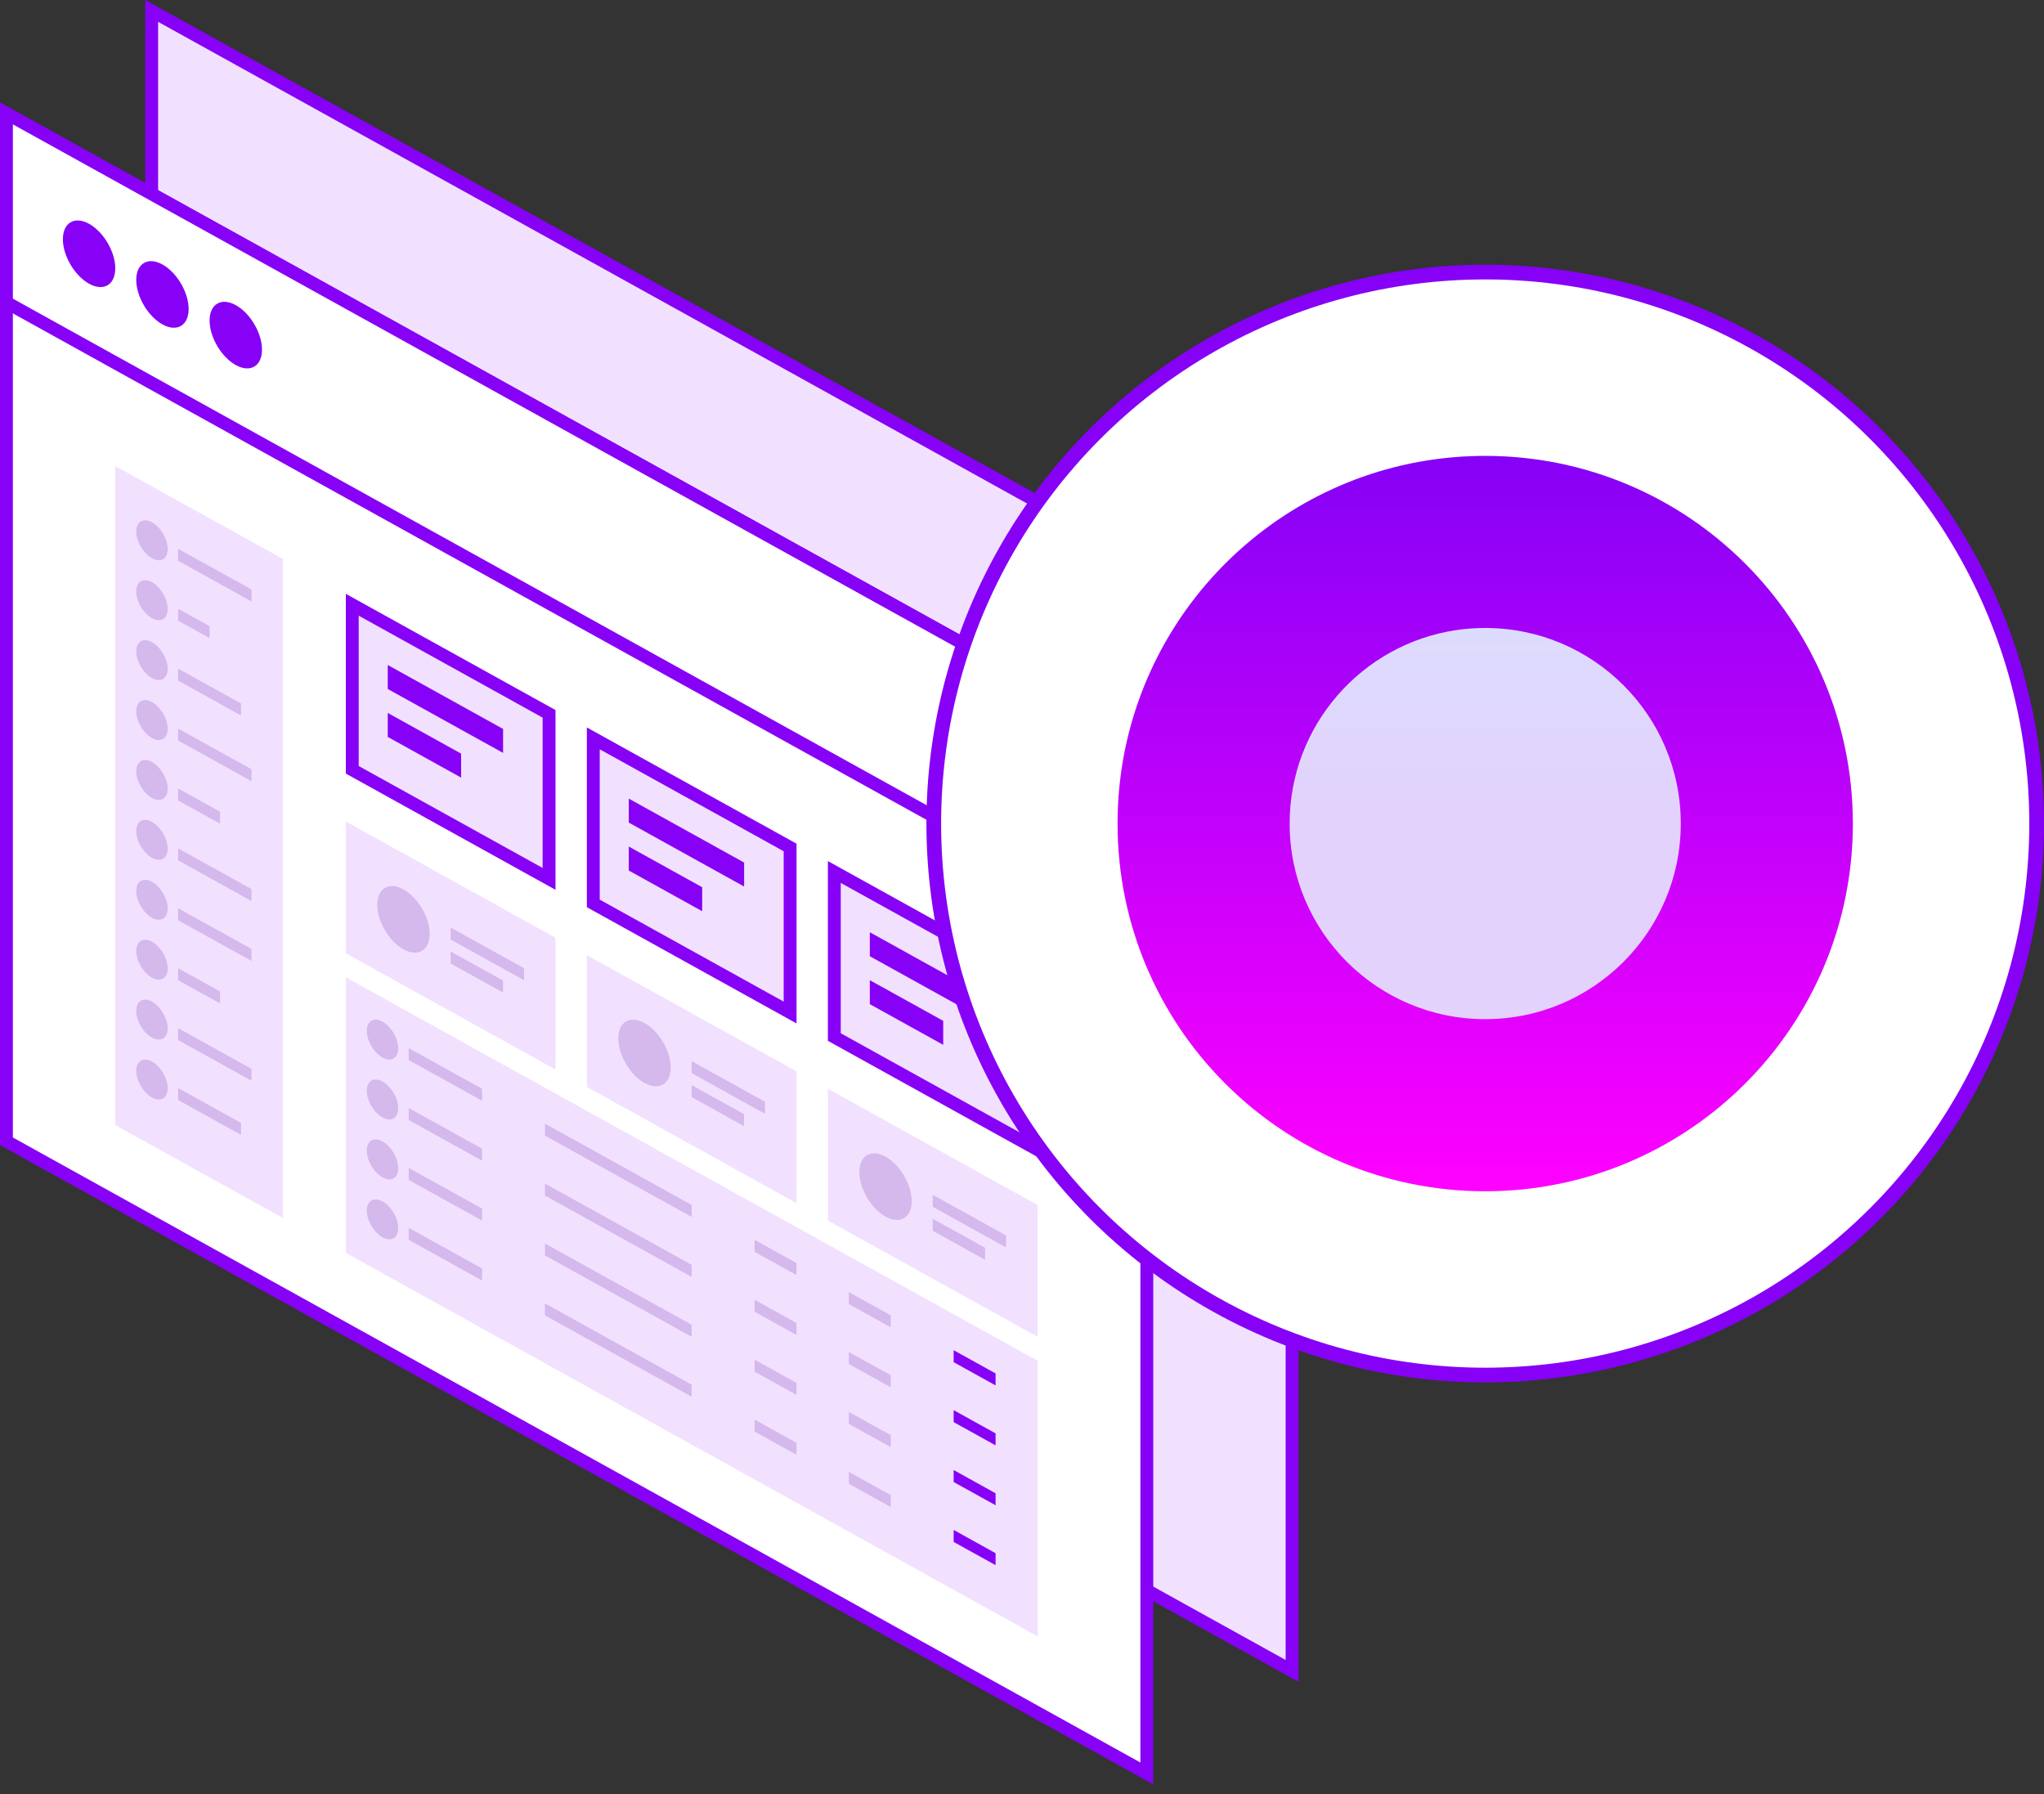<svg width="139" height="122" viewBox="0 0 139 122" fill="none" xmlns="http://www.w3.org/2000/svg">
<rect x="0" y="0" width="139" height="122" fill="#333333" stroke="none"/>
<rect x="0.437" y="0.742" width="88.63" height="69.889" transform="matrix(0.875 0.485 0 1 9.933 -0.212)" fill="#F1E1FF" stroke="#8601F6"/>
<rect x="0.437" y="0.742" width="88.63" height="69.889" transform="matrix(0.875 0.485 0 1 0.055 6.76)" fill="white" stroke="#8601F6"/>
<rect x="0.437" y="0.742" width="88.63" height="12.852" transform="matrix(0.875 0.485 0 1 0.055 6.76)" fill="white" stroke="#8601F6"/>
<path d="M7.839 18.243C7.839 19.369 7.042 19.838 6.058 19.293C5.074 18.747 4.276 17.393 4.276 16.268C4.276 15.143 5.074 14.673 6.058 15.219C7.042 15.764 7.839 17.118 7.839 18.243Z" fill="#8601F6"/>
<path d="M12.828 21.009C12.828 22.134 12.03 22.604 11.046 22.058C10.062 21.513 9.265 20.159 9.265 19.034C9.265 17.909 10.062 17.439 11.046 17.984C12.03 18.529 12.828 19.884 12.828 21.009Z" fill="#8601F6"/>
<path d="M17.817 23.774C17.817 24.899 17.019 25.369 16.035 24.823C15.051 24.278 14.253 22.924 14.253 21.799C14.253 20.674 15.051 20.204 16.035 20.749C17.019 21.295 17.817 22.649 17.817 23.774Z" fill="#8601F6"/>
<rect width="13.037" height="44.815" transform="matrix(0.875 0.485 0 1 7.839 31.688)" fill="#F1E1FF"/>
<rect width="16.296" height="8.963" transform="matrix(0.875 0.485 0 1 23.518 55.86)" fill="#F1E1FF"/>
<rect width="53.778" height="18.741" transform="matrix(0.875 0.485 0 1 23.518 66.453)" fill="#F1E1FF"/>
<rect x="0.437" y="0.742" width="15.296" height="11.222" transform="matrix(0.875 0.485 0 1 23.573 40.167)" fill="#F1E1FF" stroke="#8601F6"/>
<rect width="16.296" height="8.963" transform="matrix(0.875 0.485 0 1 39.909 64.946)" fill="#F1E1FF"/>
<rect x="0.437" y="0.742" width="15.296" height="11.222" transform="matrix(0.875 0.485 0 1 39.964 49.253)" fill="#F1E1FF" stroke="#8601F6"/>
<rect width="16.296" height="8.963" transform="matrix(0.875 0.485 0 1 56.3 74.032)" fill="#F1E1FF"/>
<rect x="0.437" y="0.742" width="15.296" height="11.222" transform="matrix(0.875 0.485 0 1 56.355 58.339)" fill="#F1E1FF" stroke="#8601F6"/>
<rect width="8.963" height="1.63" transform="matrix(0.875 0.485 0 1 26.368 45.218)" fill="#8601F6"/>
<rect width="8.963" height="1.63" transform="matrix(0.875 0.485 0 1 42.76 54.304)" fill="#8601F6"/>
<rect width="8.963" height="1.63" transform="matrix(0.875 0.485 0 1 59.151 63.39)" fill="#8601F6"/>
<rect width="5.704" height="1.63" transform="matrix(0.875 0.485 0 1 26.368 48.478)" fill="#8601F6"/>
<path d="M30.645 63.07L35.633 65.835V66.65L30.645 63.885V63.07Z" fill="#D5B8EC"/>
<path d="M30.645 64.7L34.208 66.675V67.49L30.645 65.514V64.7Z" fill="#D5B8EC"/>
<path d="M47.036 72.156L52.024 74.921V75.736L47.036 72.971V72.156Z" fill="#D5B8EC"/>
<path d="M47.036 73.786L50.599 75.761V76.576L47.036 74.6V73.786Z" fill="#D5B8EC"/>
<path d="M63.427 81.242L68.415 84.007V84.822L63.427 82.056V81.242Z" fill="#D5B8EC"/>
<path d="M63.427 82.871L66.99 84.847V85.661L63.427 83.686V82.871Z" fill="#D5B8EC"/>
<rect width="5.704" height="1.63" transform="matrix(0.875 0.485 0 1 42.76 57.563)" fill="#8601F6"/>
<rect width="5.704" height="1.63" transform="matrix(0.875 0.485 0 1 59.151 66.649)" fill="#8601F6"/>
<circle cx="2.037" cy="2.037" r="2.037" transform="matrix(0.875 0.485 0 1 25.656 59.49)" fill="#D5B8EC"/>
<path d="M27.794 71.268L32.782 74.033V74.848L27.794 72.082V71.268Z" fill="#D5B8EC"/>
<path d="M37.058 76.404L47.036 81.934V82.749L37.058 77.218V76.404Z" fill="#D5B8EC"/>
<path d="M51.312 84.304L54.162 85.884V86.699L51.312 85.119V84.304Z" fill="#D5B8EC"/>
<path d="M57.725 87.859L60.576 89.439V90.254L57.725 88.674V87.859Z" fill="#D5B8EC"/>
<path d="M64.852 91.809L67.703 93.389V94.204L64.852 92.624V91.809Z" fill="#8601F6"/>
<circle cx="1.222" cy="1.222" r="1.222" transform="matrix(0.875 0.485 0 1 24.943 68.873)" fill="#D5B8EC"/>
<path d="M27.794 75.342L32.782 78.108V78.922L27.794 76.157V75.342Z" fill="#D5B8EC"/>
<path d="M37.058 80.478L47.036 86.008V86.823L37.058 81.293V80.478Z" fill="#D5B8EC"/>
<path d="M51.312 88.378L54.162 89.959V90.773L51.312 89.193V88.378Z" fill="#D5B8EC"/>
<path d="M57.725 91.934L60.576 93.514V94.329L57.725 92.749V91.934Z" fill="#D5B8EC"/>
<path d="M64.852 95.885L67.703 97.465V98.279L64.852 96.699V95.885Z" fill="#8601F6"/>
<circle cx="1.222" cy="1.222" r="1.222" transform="matrix(0.875 0.485 0 1 24.943 72.948)" fill="#D5B8EC"/>
<path d="M27.794 79.416L32.782 82.181V82.996L27.794 80.231V79.416Z" fill="#D5B8EC"/>
<path d="M37.058 84.551L47.036 90.082V90.896L37.058 85.366V84.551Z" fill="#D5B8EC"/>
<path d="M51.312 92.452L54.162 94.032V94.847L51.312 93.267V92.452Z" fill="#D5B8EC"/>
<path d="M57.725 96.007L60.576 97.587V98.402L57.725 96.822V96.007Z" fill="#D5B8EC"/>
<path d="M64.852 99.957L67.703 101.538V102.352L64.852 100.772V99.957Z" fill="#8601F6"/>
<circle cx="1.222" cy="1.222" r="1.222" transform="matrix(0.875 0.485 0 1 24.943 77.021)" fill="#D5B8EC"/>
<path d="M27.794 83.49L32.782 86.255V87.07L27.794 84.305V83.49Z" fill="#D5B8EC"/>
<path d="M37.058 88.625L47.036 94.156V94.971L37.058 89.44V88.625Z" fill="#D5B8EC"/>
<path d="M51.312 96.526L54.162 98.106V98.921L51.312 97.341V96.526Z" fill="#D5B8EC"/>
<path d="M57.725 100.082L60.576 101.662V102.476L57.725 100.896V100.082Z" fill="#D5B8EC"/>
<path d="M64.852 104.031L67.703 105.612V106.426L64.852 104.846V104.031Z" fill="#8601F6"/>
<circle cx="1.222" cy="1.222" r="1.222" transform="matrix(0.875 0.485 0 1 24.943 81.095)" fill="#D5B8EC"/>
<circle cx="2.037" cy="2.037" r="2.037" transform="matrix(0.875 0.485 0 1 42.047 68.576)" fill="#D5B8EC"/>
<circle cx="2.037" cy="2.037" r="2.037" transform="matrix(0.875 0.485 0 1 58.438 77.662)" fill="#D5B8EC"/>
<path d="M12.115 37.318L17.104 40.083V40.898L12.115 38.132V37.318Z" fill="#D5B8EC"/>
<path d="M12.115 41.392L14.253 42.577V43.392L12.115 42.206V41.392Z" fill="#D5B8EC"/>
<path d="M12.115 45.466L16.391 47.836V48.651L12.115 46.281V45.466Z" fill="#D5B8EC"/>
<path d="M12.115 49.54L17.104 52.306V53.12L12.115 50.355V49.54Z" fill="#D5B8EC"/>
<path d="M12.115 53.614L14.966 55.194V56.009L12.115 54.429V53.614Z" fill="#D5B8EC"/>
<path d="M12.115 57.688L17.104 60.454V61.269L12.115 58.503V57.688Z" fill="#D5B8EC"/>
<path d="M12.115 61.762L17.104 64.527V65.342L12.115 62.577V61.762Z" fill="#D5B8EC"/>
<path d="M12.115 65.836L14.966 67.417V68.231L12.115 66.651V65.836Z" fill="#D5B8EC"/>
<path d="M12.115 69.91L17.104 72.676V73.49L12.115 70.725V69.91Z" fill="#D5B8EC"/>
<path d="M12.115 73.985L16.391 76.355V77.17L12.115 74.799V73.985Z" fill="#D5B8EC"/>
<circle cx="1.222" cy="1.222" r="1.222" transform="matrix(0.875 0.485 0 1 9.265 34.923)" fill="#D5B8EC"/>
<circle cx="1.222" cy="1.222" r="1.222" transform="matrix(0.875 0.485 0 1 9.265 38.997)" fill="#D5B8EC"/>
<circle cx="1.222" cy="1.222" r="1.222" transform="matrix(0.875 0.485 0 1 9.265 43.071)" fill="#D5B8EC"/>
<circle cx="1.222" cy="1.222" r="1.222" transform="matrix(0.875 0.485 0 1 9.265 47.145)" fill="#D5B8EC"/>
<circle cx="1.222" cy="1.222" r="1.222" transform="matrix(0.875 0.485 0 1 9.265 51.219)" fill="#D5B8EC"/>
<circle cx="1.222" cy="1.222" r="1.222" transform="matrix(0.875 0.485 0 1 9.265 55.293)" fill="#D5B8EC"/>
<circle cx="1.222" cy="1.222" r="1.222" transform="matrix(0.875 0.485 0 1 9.265 59.368)" fill="#D5B8EC"/>
<circle cx="1.222" cy="1.222" r="1.222" transform="matrix(0.875 0.485 0 1 9.265 63.441)" fill="#D5B8EC"/>
<circle cx="1.222" cy="1.222" r="1.222" transform="matrix(0.875 0.485 0 1 9.265 67.515)" fill="#D5B8EC"/>
<circle cx="1.222" cy="1.222" r="1.222" transform="matrix(0.875 0.485 0 1 9.265 71.59)" fill="#D5B8EC"/>
<circle cx="101" cy="56" r="37.5" fill="white" stroke="#8601F6"/>
<circle opacity="0.2" cx="101" cy="56" r="25" transform="rotate(180 101 56)" fill="url(#paint0_linear_642_605)"/>
<path fill-rule="evenodd" clip-rule="evenodd" d="M101 42.7C100.32 42.7 99.652 42.751 99 42.849C92.603 43.814 87.7 49.334 87.7 56C87.7 63.345 93.655 69.3 101 69.3C108.345 69.3 114.3 63.345 114.3 56C114.3 48.655 108.345 42.7 101 42.7ZM101 31C99.638 31 98.302 31.109 97 31.318C85.094 33.233 76 43.554 76 56C76 69.807 87.193 81 101 81C114.807 81 126 69.807 126 56C126 42.193 114.807 31 101 31Z" fill="url(#paint1_linear_642_605)"/>
<defs>
<linearGradient id="paint0_linear_642_605" x1="101" y1="81" x2="101" y2="56" gradientUnits="userSpaceOnUse">
<stop stop-color="#407BFF"/>
<stop offset="1" stop-color="#6E1CEE"/>
</linearGradient>
<linearGradient id="paint1_linear_642_605" x1="101" y1="81" x2="101" y2="31" gradientUnits="userSpaceOnUse">
<stop stop-color="#FF01FF"/>
<stop offset="1" stop-color="#8601F6"/>
</linearGradient>
</defs>
</svg>
